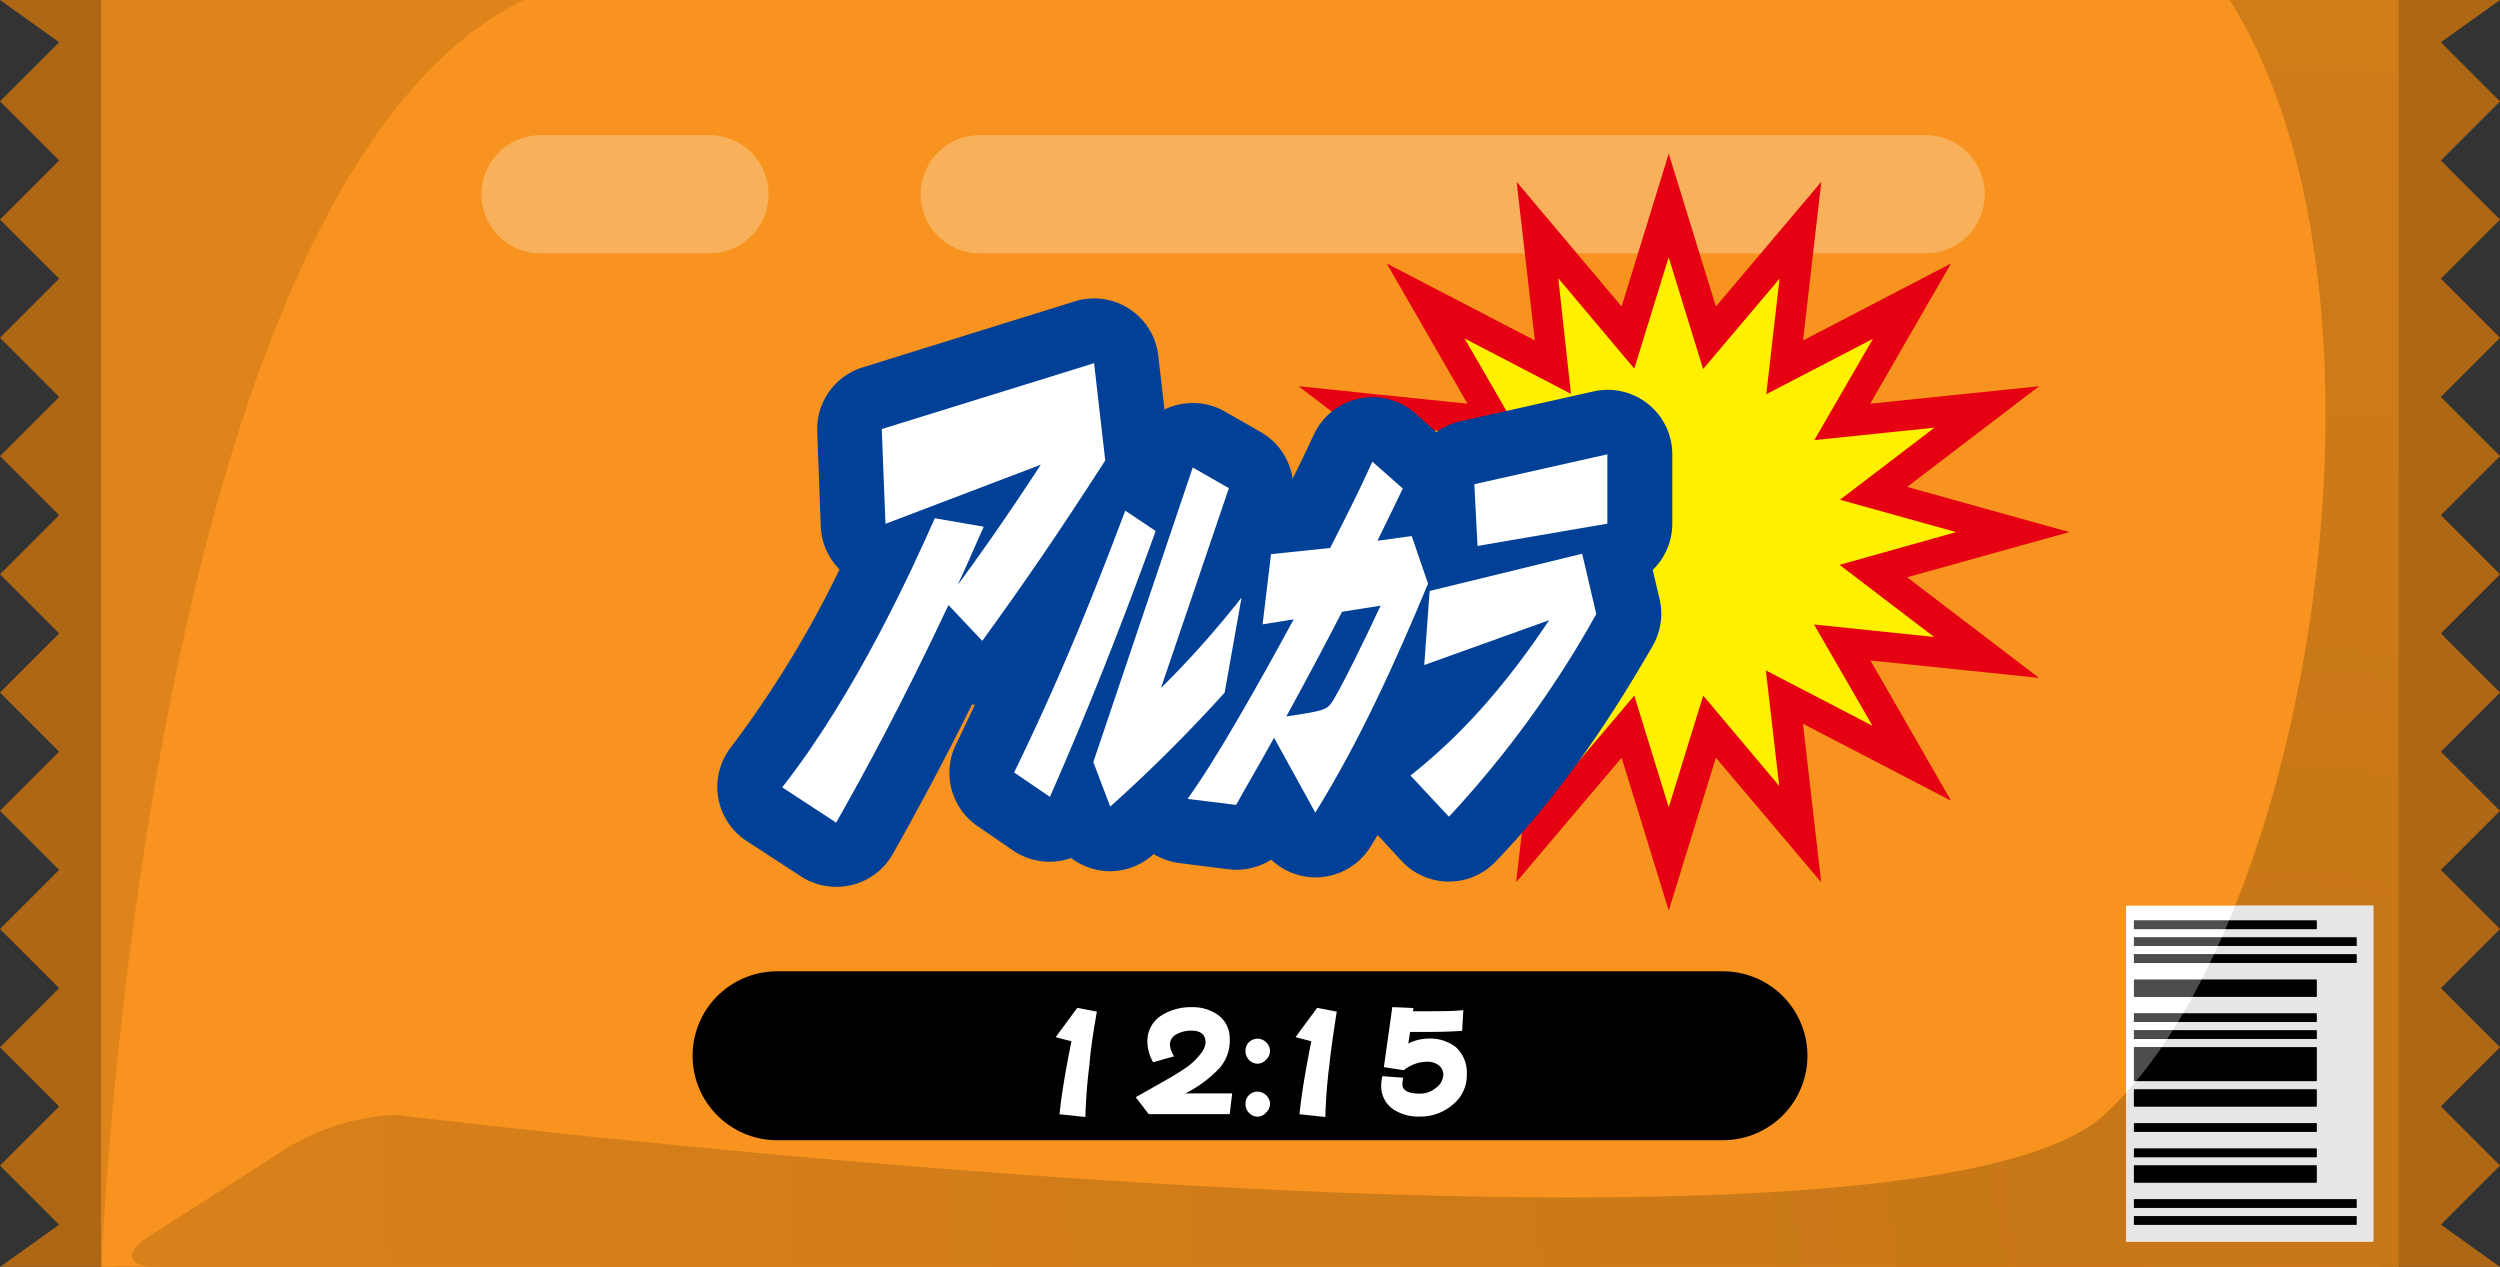 <svg xmlns="http://www.w3.org/2000/svg" xmlns:xlink="http://www.w3.org/1999/xlink" viewBox="0 0 296 150"><rect x="0" y="0" width="296" height="150" fill="#333333" stroke="none"/><defs><style>.cls-1,.cls-5,.cls-6{fill:none;}.cls-2{fill:#ad6715;}.cls-3{fill:#f7931e;}.cls-4{fill:#de841b;}.cls-5{stroke:#f9b05b;stroke-width:14px;}.cls-5,.cls-6{stroke-linecap:round;stroke-miterlimit:10;}.cls-6{stroke:#000;stroke-width:20px;}.cls-7{fill:url(#名称未設定グラデーション_36);}.cls-8,.cls-9{fill-rule:evenodd;}.cls-9{fill:#4d4d4d;}.cls-10{fill:#fff;}.cls-11{clip-path:url(#clip-path);}.cls-12{fill:#e6e6e6;}.cls-13{fill:#fff000;}.cls-14{fill:#e50012;}.cls-15{fill:#004097;}</style><radialGradient id="名称未設定グラデーション_36" cx="272" cy="139" r="332.93" gradientUnits="userSpaceOnUse"><stop offset="0" stop-color="#c67618"/><stop offset="1" stop-color="#de841b"/></radialGradient><clipPath id="clip-path"><path id="SVGID" class="cls-1" d="M264,0c22,35,9.27,110-14.87,132s-202.27,0-202.27,0a27.17,27.17,0,0,0-12.4,3.63L17.67,146.37c-3.12,2-2.64,3.63,1.06,3.63H284V0Z"/></clipPath><symbol id="orange" data-name="orange" viewBox="0 0 296 150"><polygon class="cls-2" points="7 0 0 0 7 5 0 12 7 19 0 26 7 33 0 40 7 47 0 54 7 61 0 68 7 75 0 82 7 89 0 96 7 103 0 110 7 117 0 124 7 131 0 138 7 145 0 150 7 150 14 150 14 0 7 0"/><rect class="cls-3" x="12" width="272" height="150"/><path class="cls-4" d="M12,150V0H62C17,22,12,150,12,150Z"/><line class="cls-5" x1="116" y1="23" x2="228" y2="23"/><line class="cls-5" x1="64" y1="23" x2="84" y2="23"/><line class="cls-6" x1="92" y1="125" x2="204" y2="125"/><polygon class="cls-2" points="289 5 296 0 289 0 282 0 282 150 289 150 296 150 289 145 296 138 289 131 296 124 289 117 296 110 289 103 296 96 289 89 296 82 289 75 296 68 289 61 296 54 289 47 296 40 289 33 296 26 289 19 296 12 289 5"/><path class="cls-7" d="M264,0c22,35,9.27,110-14.87,132s-202.27,0-202.27,0a27.17,27.17,0,0,0-12.4,3.63L17.67,146.37c-3.12,2-2.64,3.63,1.06,3.63H284V0Z"/><path class="cls-8" d="M252.66,145v-1H279v1Zm0-2v-1H279v1Zm0-3v-2h21.62v2Zm0-3v-1h21.62v1Zm0-3v-1h21.62v1Zm0-3v-2h21.62v2Zm0-3v-4h21.62v4Zm0-5v-1h21.62v1Zm0-2v-1h21.62v1Zm0-3v-2h21.62v2Zm0-4v-1H279v1Zm0-2v-1H279v1Zm0-2v-1h21.62v1Z"/><path class="cls-9" d="M252.66,145v-1H279v1Zm0-2v-1H279v1Zm0-3v-2h21.62v2Zm0-3v-1h21.62v1Zm0-3v-1h21.62v1Zm0-3v-2h21.62v2Zm0-3v-4h21.62v4Zm0-5v-1h21.62v1Zm0-2v-1h21.62v1Zm0-3v-2h21.62v2Zm0-4v-1H279v1Zm0-2v-1H279v1Zm0-2v-1h21.62v1Z"/><rect class="cls-10" x="251.72" y="107.23" width="29.28" height="39.77"/><g class="cls-11"><rect class="cls-12" x="251.72" y="107.23" width="29.28" height="39.77"/></g><path class="cls-8" d="M252.66,145v-1H279v1Zm0-2v-1H279v1Zm0-3v-2h21.62v2Zm0-3v-1h21.62v1Zm0-3v-1h21.62v1Zm0-3v-2h21.62v2Zm0-3v-4h21.62v4Zm0-5v-1h21.62v1Zm0-2v-1h21.62v1Zm0-3v-2h21.62v2Zm0-4v-1H279v1Zm0-2v-1H279v1Zm0-2v-1h21.62v1Z"/><path class="cls-9" d="M252.66,145v-1H279v1Zm0-2v-1H279v1Zm0-3v-2h21.62v2Zm0-3v-1h21.62v1Zm0-3v-1h21.62v1Zm0-3v-2h21.62v2Zm0-3v-4h21.62v4Zm0-5v-1h21.62v1Zm0-2v-1h21.62v1Zm0-3v-2h21.62v2Zm0-4v-1H279v1Zm0-2v-1H279v1Zm0-2v-1h21.62v1Z"/><g class="cls-11"><path class="cls-8" d="M252.66,145v-1H279v1Zm0-2v-1H279v1Zm0-3v-2h21.62v2Zm0-3v-1h21.62v1Zm0-3v-1h21.62v1Zm0-3v-2h21.62v2Zm0-3v-4h21.62v4Zm0-5v-1h21.62v1Zm0-2v-1h21.62v1Zm0-3v-2h21.62v2Zm0-4v-1H279v1Zm0-2v-1H279v1Zm0-2v-1h21.62v1Z"/></g></symbol></defs><title>arukara</title><g id="レイヤー_2" data-name="レイヤー 2"><g id="_2" data-name="2"><use id="orange-3" data-name="orange" width="296" height="150" xlink:href="#orange"/><path class="cls-10" d="M129,126a61.15,61.15,0,0,0-.49,6.25l-3.06-.32q.3-3.13,1.41-8.64l-1.87-.49,2.56-3.47,2.32.45C129.38,122.53,129.09,124.62,129,126Z"/><path class="cls-10" d="M145.6,131.91H136l-1.53-2,3.53-2a28.72,28.72,0,0,0,2.54-1.58,7.47,7.47,0,0,0,1.62-1.57,2.44,2.44,0,0,0,.58-1.31c0-.94-.56-1.42-1.66-1.42a3.61,3.61,0,0,0-1.69.38,1.42,1.42,0,0,0-.88,1.26,3,3,0,0,0,.5,1.4l-2.48.7a5.09,5.09,0,0,1-.68-2.41,3.57,3.57,0,0,1,1.73-3.17,6.48,6.48,0,0,1,3.53-.94,5.13,5.13,0,0,1,3.1.92A3.4,3.4,0,0,1,145.6,123a4.92,4.92,0,0,1-1.21,3.46,14.25,14.25,0,0,1-4.05,3h5.55Z"/><path class="cls-10" d="M149.9,125.47a1.36,1.36,0,0,1-1,.47,1.41,1.41,0,0,1-1-.43,1.45,1.45,0,0,1-.43-1.06,1.41,1.41,0,0,1,.41-1.06,1.45,1.45,0,0,1,1.06-.41,1.49,1.49,0,0,1,1,.45,1.41,1.41,0,0,1,.43,1A1.43,1.43,0,0,1,149.9,125.47Zm0,6.27a1.36,1.36,0,0,1-1,.47,1.42,1.42,0,0,1-1-.43,1.46,1.46,0,0,1-.43-1.06,1.41,1.41,0,0,1,.41-1.06,1.45,1.45,0,0,1,1.06-.41,1.49,1.49,0,0,1,1,.45,1.4,1.4,0,0,1,.43,1A1.43,1.43,0,0,1,149.9,131.73Z"/><path class="cls-10" d="M157.41,126a61.15,61.15,0,0,0-.49,6.25l-3.06-.32q.3-3.13,1.4-8.64l-1.87-.49,2.56-3.47,2.32.45C157.84,122.53,157.55,124.62,157.41,126Z"/><path class="cls-10" d="M171.93,130.85a5.79,5.79,0,0,1-3.78,1.35,5.38,5.38,0,0,1-3.19-.86,3.29,3.29,0,0,1-1.42-2.92,4.5,4.5,0,0,1,.13-1l2.47.18a3,3,0,0,0-.09.79c0,.74.7,1.1,2.11,1.1a3,3,0,0,0,1.85-.68,2,2,0,0,0,.88-1.57,1.39,1.39,0,0,0-.56-1.12,2.09,2.09,0,0,0-1.28-.41,4.45,4.45,0,0,0-2.84,1l-2.36-.36,1-7.11,2.5.11-.05.38h1.66c1.6,0,3,0,4.3-.13l-.14,2.45c-1.22.09-2.61.13-4.16.13h-2l-.22,1.37a5.43,5.43,0,0,1,2.29-.58,5,5,0,0,1,3.33,1,4.09,4.09,0,0,1,1.31,3.24A4.44,4.44,0,0,1,171.93,130.85Z"/><polygon class="cls-13" points="238.33 63 221.83 67.59 235.23 77.82 218.14 76.04 226.39 90.37 211.31 82.53 213.18 98.76 202.41 86.03 197.58 101.7 192.75 86.03 181.98 98.76 183.85 82.53 168.77 90.36 177.01 76.04 159.93 77.81 173.33 67.59 156.83 63 173.33 58.41 159.93 48.18 177.02 49.96 168.77 35.63 183.85 43.47 181.98 27.24 192.75 39.97 197.58 24.3 202.41 39.97 213.18 27.24 211.31 43.47 226.4 35.64 218.14 49.96 235.23 48.18 221.83 58.41 238.33 63"/><path class="cls-14" d="M197.58,107.81,192,89.71l-12.49,14.75,2.16-18.78L164.14,94.8l9.56-16.61-20,2.07,15.61-11.91L150.12,63l19.24-5.35L153.75,45.73l20,2.07-9.56-16.6,17.54,9.11-2.16-18.78L192,36.29l5.58-18.1,5.58,18.1,12.48-14.76-2.16,18.78L231,31.2l-9.57,16.6,20-2.07L225.8,57.65,245,63,225.8,68.35l15.61,11.91L221.46,78.2,231,94.8l-17.53-9.11,2.16,18.77L203.16,89.71ZM193.5,82.36l4.08,13.23,4.08-13.23,9,10.7-1.58-13.68,12.63,6.56-6.93-12,14.22,1.48-11.19-8.54L231.61,63l-13.75-3.83,11.19-8.54-14.23,1.48,6.94-12-12.63,6.56,1.57-13.68-9.05,10.7-4.08-13.23L193.5,43.64l-9-10.7L186,46.63,173.4,40.07l6.94,12-14.23-1.48,11.19,8.54L163.55,63l13.75,3.82-11.19,8.54,14.22-1.48-6.93,12L186,79.37l-1.57,13.69Z"/><path class="cls-15" d="M92.61,93.22c8.65-11,15.41-25.84,18.07-31.86l5.79,1c-1.75,4-2.48,5.61-3.09,6.92,2.22-3,5.53-7.64,9.85-14.26l-18.39,7L104.4,50.8,129.54,43l1.32,11.52c-5.79,9-9.88,14.91-14.56,21.36l-4-4.24C106.8,83.32,102.52,91.19,99,97.4Z"/><path class="cls-15" d="M99,105a7.65,7.65,0,0,1-4.17-1.24l-6.42-4.18a7.65,7.65,0,0,1-1.85-11.13A125.38,125.38,0,0,0,99.4,67.42a7.65,7.65,0,0,1-2.22-5.11l-.42-11.22a7.65,7.65,0,0,1,5.37-7.59l25.14-7.82a7.65,7.65,0,0,1,9.87,6.43l1.32,11.52a7.64,7.64,0,0,1-1.16,5c-6.23,9.69-10.42,15.69-14.81,21.72a7.65,7.65,0,0,1-5.69,3.13,7.73,7.73,0,0,1-1.71-.08c-3.71,7.49-6.79,13.1-9.4,17.74A7.65,7.65,0,0,1,99,105Z"/><path class="cls-15" d="M120.07,91.46c5.31-10.9,9.2-20.48,13.16-31l3.6,2.41c-5,13.85-9.28,24.12-12.52,31.48Zm17.39-10A113.46,113.46,0,0,0,147,70.75L145,82A178.5,178.5,0,0,1,131.45,95.5l-2-5.27,11.77-34.88,4.28,2.45Z"/><path class="cls-15" d="M131.45,103.15a7.65,7.65,0,0,1-4.63-1.56l-.42.13a7.65,7.65,0,0,1-6.42-1l-4.24-2.91a7.65,7.65,0,0,1-2.56-9.66c5.63-11.57,9.52-21.41,12.88-30.33A7.65,7.65,0,0,1,134,52.87a7.65,7.65,0,0,1,11-4.16l4.28,2.45a7.65,7.65,0,0,1,3.44,9.1l-1.41,4.15a7.65,7.65,0,0,1,3.23,7.7l-2.05,11.26a7.65,7.65,0,0,1-1.86,3.77,188,188,0,0,1-14.11,14.05A7.65,7.65,0,0,1,131.45,103.15Z"/><path class="cls-15" d="M140.61,94.59c1.83-2.59,3.67-5.5,6.45-10.31,1.84-3.18,4.2-7.4,6.11-10.95l-3.68.59,1-8.31,7-.73c2.59-5.09,3.4-6.72,5-10.22l3.6,3.18c-.41.86-1.77,3.68-3,6.18l4.06-.55,1.93,5.63c-3.92,9.45-8.21,18.85-13.35,27.11l-4.88-8.86c-1.64,3-4,7-4.49,7.95ZM158.9,72.43c-1.44,2.81-4,7.67-6.6,12.4,4.25-.64,4.77-.77,5.36-1.63,1-1.45,4.3-8.22,5.8-11.49Z"/><path class="cls-15" d="M155.78,103.88h-.2a7.65,7.65,0,0,1-5.07-2.1,7.66,7.66,0,0,1-5.06,1.14l-5.8-.73a7.65,7.65,0,0,1-5.3-12c1.78-2.52,3.53-5.33,6.07-9.72.63-1.09,1.31-2.29,2-3.53a7.63,7.63,0,0,1-.56-3.91l1-8.31a7.65,7.65,0,0,1,6.8-6.69l2.86-.3c1.22-2.43,1.94-3.92,3.05-6.29a7.65,7.65,0,0,1,12-2.49l3.6,3.18a7.65,7.65,0,0,1,2.44,7.23,7.64,7.64,0,0,1,.8,1.65l1.93,5.63A7.65,7.65,0,0,1,176.2,72c-3.38,8.16-8,18.74-13.92,28.23A7.65,7.65,0,0,1,155.78,103.88Z"/><path class="cls-15" d="M189,72.7a122.54,122.54,0,0,1-17.45,24L167,91.82c4.6-3.63,10.16-9,16.42-18.39l-14.79,5.31.64-8.77,18.06-4.41ZM190.31,62l-15.37,2.64-.38-7.31,15.75-3.54Z"/><path class="cls-15" d="M171.55,104.38h-.06a7.65,7.65,0,0,1-5.54-2.44L161.39,97a7.65,7.65,0,0,1,.86-11.21c.46-.36,1-.76,1.47-1.2A7.65,7.65,0,0,1,161,78.18l.64-8.77a7.65,7.65,0,0,1,5.54-6.8l-.25-4.87a7.65,7.65,0,0,1,6-7.86l15.75-3.54A7.65,7.65,0,0,1,198,53.81V62a7.64,7.64,0,0,1-2.32,5.48l.81,3.43a7.65,7.65,0,0,1-.82,5.57c-3.82,6.63-9.9,16.49-18.56,25.5A7.65,7.65,0,0,1,171.55,104.38Z"/><path class="cls-10" d="M92.61,93.22c8.65-11,15.41-25.84,18.07-31.86l5.79,1c-1.75,4-2.48,5.61-3.09,6.92,2.22-3,5.53-7.64,9.85-14.26l-18.39,7L104.4,50.8,129.54,43l1.32,11.52c-5.79,9-9.88,14.91-14.56,21.36l-4-4.24C106.8,83.32,102.52,91.19,99,97.4Z"/><path class="cls-10" d="M120.07,91.46c5.31-10.9,9.2-20.48,13.16-31l3.6,2.41c-5,13.85-9.28,24.12-12.52,31.48Zm17.39-10A113.46,113.46,0,0,0,147,70.75L145,82A178.5,178.5,0,0,1,131.45,95.5l-2-5.27,11.77-34.88,4.28,2.45Z"/><path class="cls-10" d="M140.61,94.59c1.83-2.59,3.67-5.5,6.45-10.31,1.84-3.18,4.2-7.4,6.11-10.95l-3.68.59,1-8.31,7-.73c2.59-5.09,3.4-6.72,5-10.22l3.6,3.18c-.41.86-1.77,3.68-3,6.18l4.06-.55,1.93,5.63c-3.92,9.45-8.21,18.85-13.35,27.11l-4.88-8.86c-1.64,3-4,7-4.49,7.95ZM158.9,72.43c-1.44,2.81-4,7.67-6.6,12.4,4.25-.64,4.77-.77,5.36-1.63,1-1.45,4.3-8.22,5.8-11.49Z"/><path class="cls-10" d="M189,72.7a122.54,122.54,0,0,1-17.45,24L167,91.82c4.6-3.63,10.16-9,16.42-18.39l-14.79,5.31.64-8.77,18.06-4.41ZM190.31,62l-15.37,2.64-.38-7.31,15.75-3.54Z"/></g></g></svg>